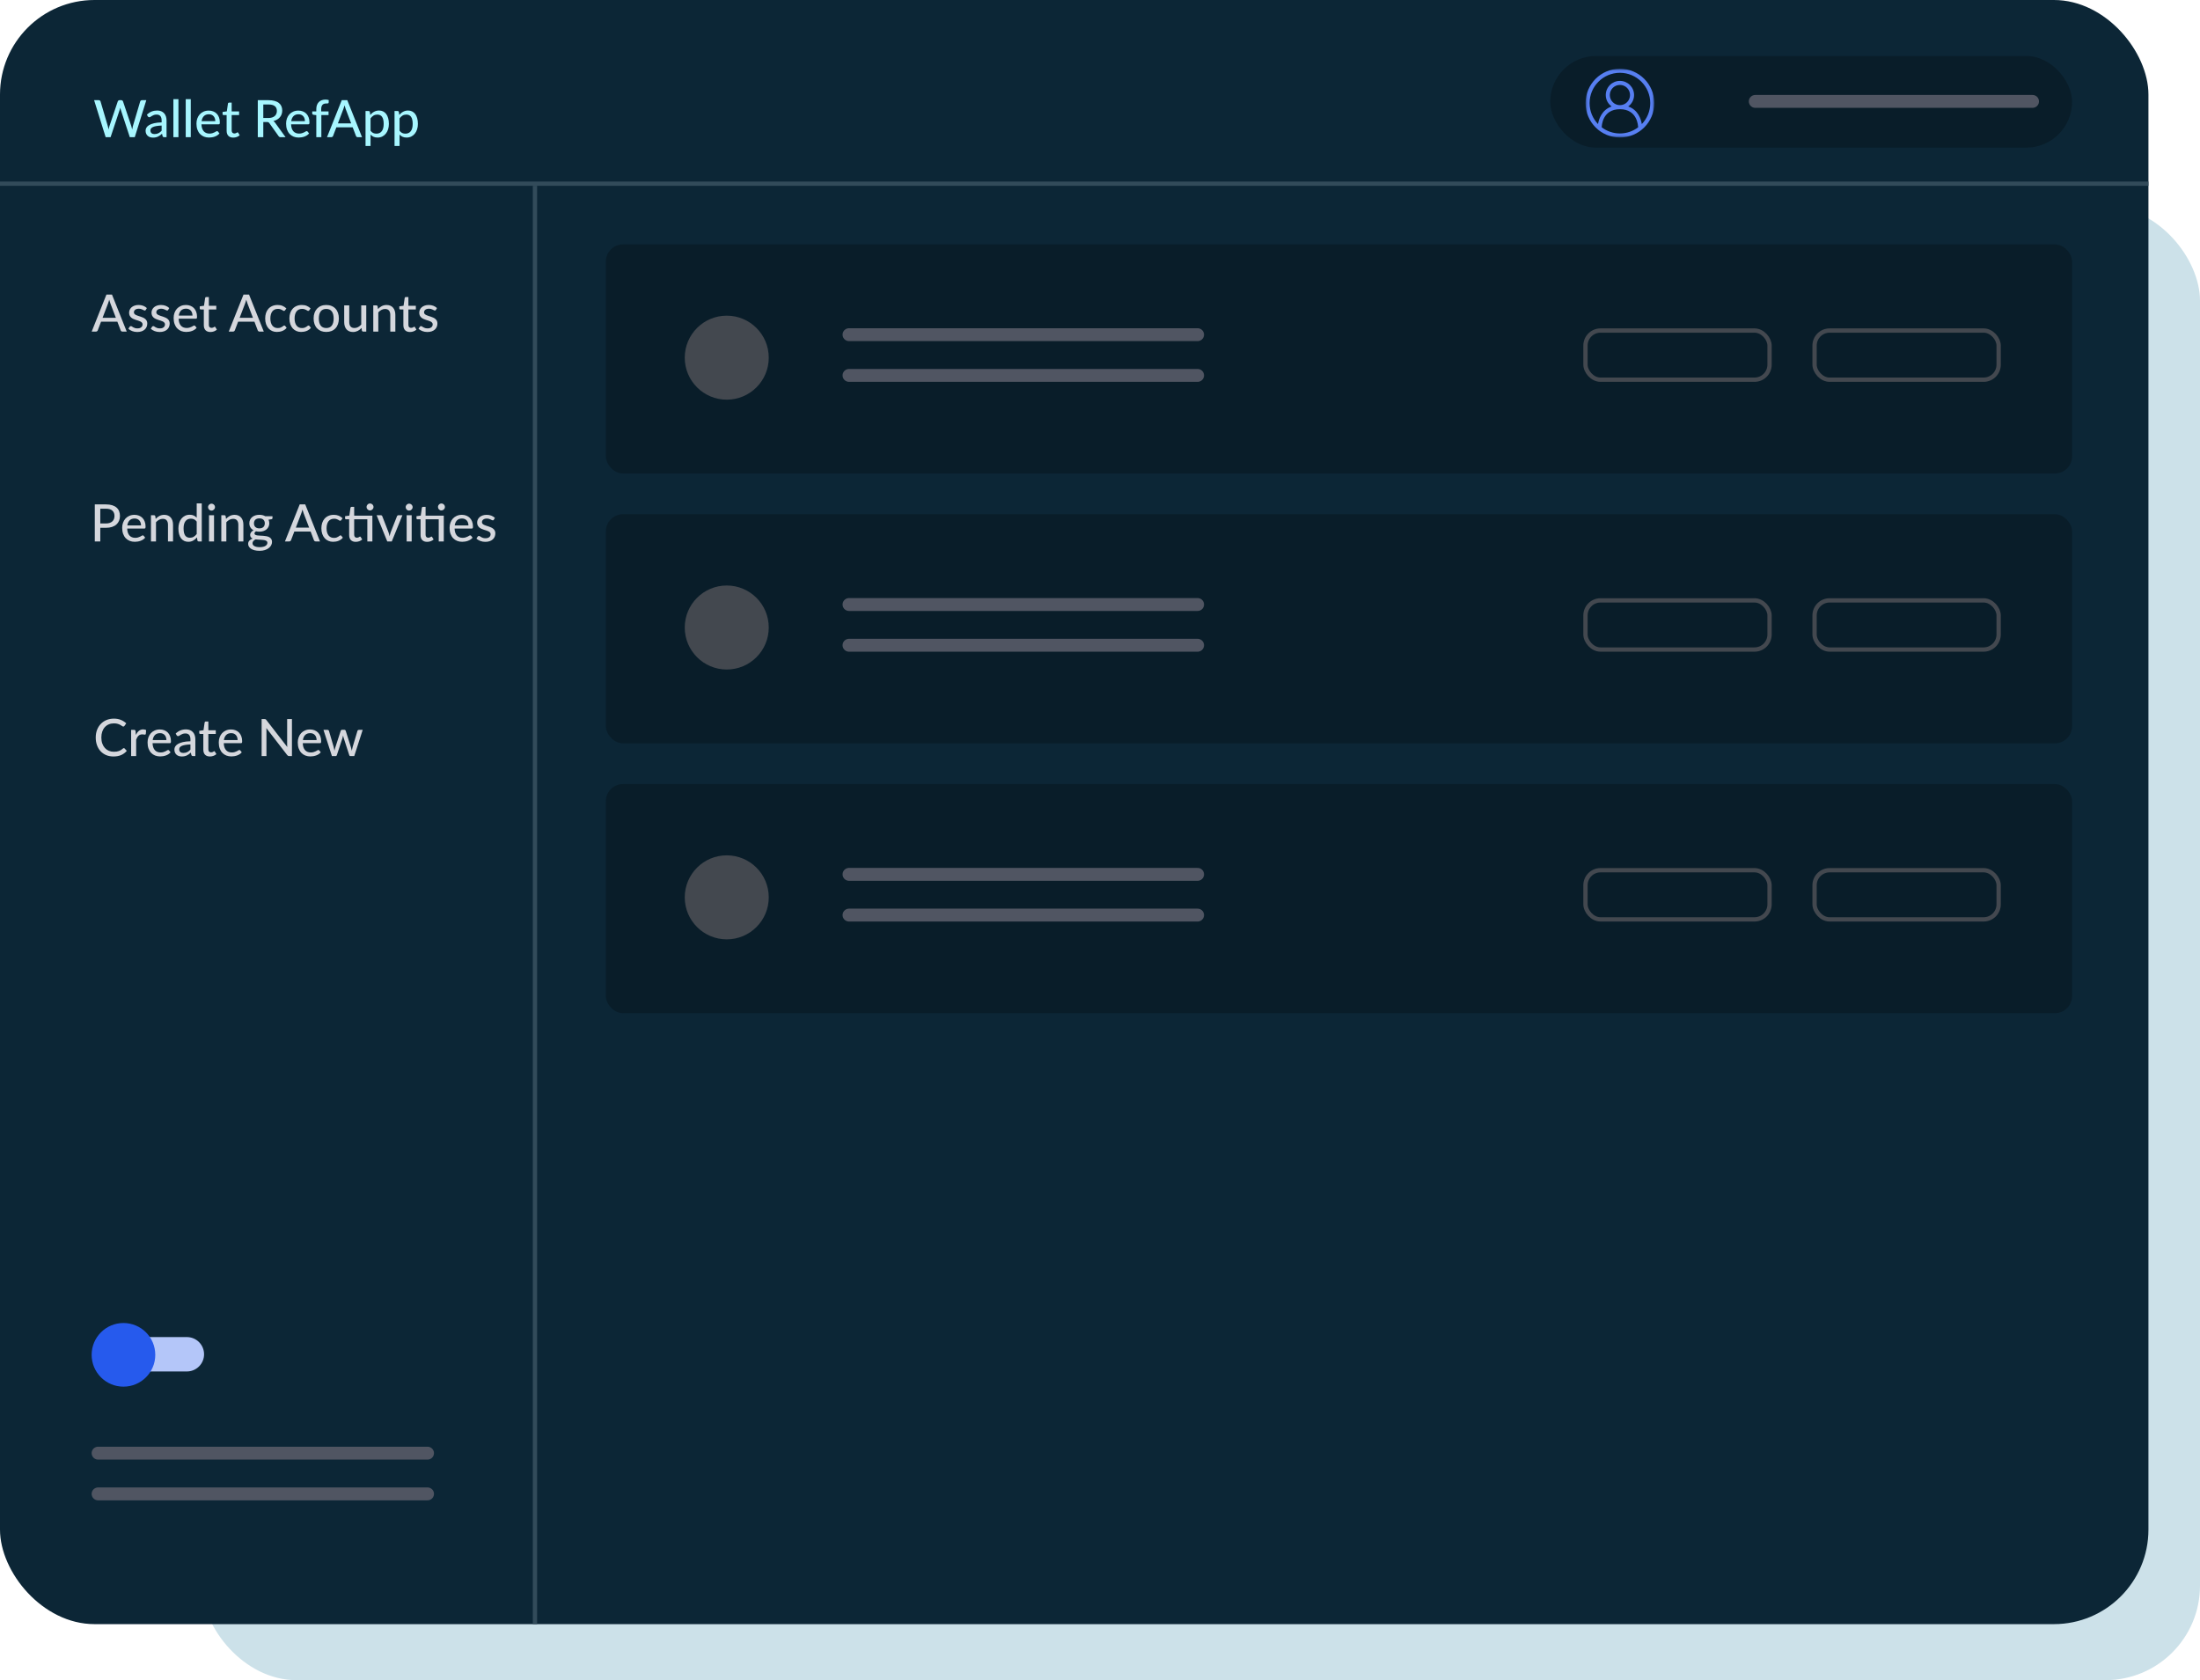 <svg width="512" height="391" viewBox="0 0 512 391" fill="none" xmlns="http://www.w3.org/2000/svg">
<rect x="47" y="48" width="465" height="343" rx="22" fill="#CCE1E9"/>
<rect width="500" height="377.962" rx="22" fill="#0C2636"/>
<path d="M34.051 23.311L31.363 31.927H30.211L28.111 25.538C28.063 25.41 28.021 25.256 27.985 25.076C27.941 25.259 27.899 25.413 27.859 25.538L25.735 31.927H24.589L21.901 23.311H22.969C23.081 23.311 23.175 23.34 23.251 23.395C23.327 23.448 23.377 23.52 23.401 23.611L25.099 29.378C25.131 29.489 25.159 29.611 25.183 29.744C25.211 29.875 25.239 30.014 25.267 30.157C25.295 30.014 25.323 29.875 25.351 29.744C25.383 29.611 25.419 29.489 25.459 29.378L27.403 23.611C27.427 23.532 27.477 23.462 27.553 23.401C27.633 23.341 27.727 23.311 27.835 23.311H28.201C28.313 23.311 28.405 23.34 28.477 23.395C28.549 23.451 28.601 23.523 28.633 23.611L30.571 29.378C30.643 29.598 30.707 29.848 30.763 30.128C30.811 29.852 30.863 29.602 30.919 29.378L32.623 23.611C32.643 23.532 32.693 23.462 32.773 23.401C32.853 23.341 32.947 23.311 33.055 23.311H34.051ZM37.615 29.221C37.139 29.238 36.735 29.276 36.403 29.335C36.071 29.392 35.801 29.468 35.593 29.564C35.385 29.66 35.235 29.773 35.143 29.905C35.051 30.034 35.005 30.177 35.005 30.337C35.005 30.489 35.029 30.622 35.077 30.733C35.129 30.841 35.197 30.931 35.281 31.003C35.369 31.072 35.471 31.122 35.587 31.154C35.703 31.186 35.829 31.201 35.965 31.201C36.145 31.201 36.309 31.183 36.457 31.148C36.609 31.111 36.751 31.061 36.883 30.997C37.015 30.93 37.141 30.848 37.261 30.752C37.381 30.655 37.499 30.546 37.615 30.422V29.221ZM34.183 26.683C34.523 26.36 34.891 26.117 35.287 25.957C35.687 25.797 36.125 25.718 36.601 25.718C36.949 25.718 37.257 25.776 37.525 25.892C37.793 26.003 38.019 26.162 38.203 26.366C38.387 26.57 38.525 26.814 38.617 27.098C38.713 27.381 38.761 27.695 38.761 28.04V31.927H38.239C38.123 31.927 38.035 31.91 37.975 31.873C37.915 31.834 37.867 31.762 37.831 31.657L37.705 31.123C37.549 31.267 37.395 31.395 37.243 31.508C37.091 31.616 36.931 31.709 36.763 31.79C36.599 31.866 36.423 31.924 36.235 31.963C36.047 32.004 35.839 32.023 35.611 32.023C35.371 32.023 35.145 31.991 34.933 31.927C34.725 31.86 34.543 31.758 34.387 31.622C34.231 31.485 34.107 31.316 34.015 31.111C33.927 30.907 33.883 30.669 33.883 30.398C33.883 30.157 33.947 29.927 34.075 29.707C34.207 29.483 34.419 29.284 34.711 29.108C35.007 28.931 35.391 28.788 35.863 28.675C36.339 28.564 36.923 28.5 37.615 28.483V28.04C37.615 27.579 37.517 27.235 37.321 27.008C37.125 26.779 36.837 26.666 36.457 26.666C36.201 26.666 35.985 26.698 35.809 26.762C35.637 26.826 35.487 26.898 35.359 26.977C35.235 27.053 35.125 27.123 35.029 27.188C34.937 27.252 34.841 27.284 34.741 27.284C34.661 27.284 34.591 27.262 34.531 27.218C34.475 27.174 34.429 27.122 34.393 27.061L34.183 26.683ZM41.527 23.072V31.927H40.351V23.072H41.527ZM44.398 23.072V31.927H43.222V23.072H44.398ZM50.107 28.201C50.107 27.97 50.073 27.756 50.005 27.559C49.941 27.363 49.845 27.194 49.717 27.049C49.589 26.905 49.433 26.794 49.249 26.713C49.065 26.634 48.853 26.593 48.613 26.593C48.121 26.593 47.733 26.735 47.449 27.02C47.169 27.303 46.991 27.698 46.915 28.201H50.107ZM51.073 31.058C50.929 31.226 50.763 31.372 50.575 31.495C50.387 31.616 50.187 31.713 49.975 31.79C49.763 31.866 49.543 31.922 49.315 31.957C49.091 31.994 48.869 32.011 48.649 32.011C48.229 32.011 47.839 31.942 47.479 31.802C47.123 31.657 46.813 31.45 46.549 31.177C46.289 30.901 46.085 30.561 45.937 30.157C45.793 29.75 45.721 29.282 45.721 28.753C45.721 28.329 45.787 27.936 45.919 27.572C46.051 27.203 46.239 26.884 46.483 26.611C46.731 26.34 47.033 26.125 47.389 25.97C47.745 25.814 48.145 25.735 48.589 25.735C48.961 25.735 49.303 25.797 49.615 25.922C49.931 26.041 50.203 26.218 50.431 26.45C50.659 26.681 50.837 26.968 50.965 27.308C51.097 27.648 51.163 28.035 51.163 28.471C51.163 28.651 51.143 28.773 51.103 28.837C51.063 28.898 50.989 28.927 50.881 28.927H46.885C46.897 29.291 46.949 29.61 47.041 29.881C47.133 30.149 47.259 30.373 47.419 30.553C47.583 30.733 47.777 30.867 48.001 30.956C48.225 31.044 48.475 31.087 48.751 31.087C49.011 31.087 49.235 31.058 49.423 30.997C49.615 30.938 49.779 30.873 49.915 30.805C50.055 30.733 50.171 30.668 50.263 30.608C50.359 30.547 50.443 30.517 50.515 30.517C50.611 30.517 50.685 30.553 50.737 30.625L51.073 31.058ZM54.282 32.023C53.79 32.023 53.41 31.886 53.142 31.61C52.878 31.334 52.746 30.939 52.746 30.427V26.779H52.038C51.97 26.779 51.912 26.759 51.864 26.72C51.82 26.675 51.798 26.611 51.798 26.527V26.053L52.788 25.916L53.052 24.098C53.068 24.029 53.098 23.977 53.142 23.942C53.19 23.901 53.25 23.881 53.322 23.881H53.916V25.927H55.644V26.779H53.916V30.349C53.916 30.59 53.974 30.77 54.09 30.89C54.21 31.006 54.362 31.064 54.546 31.064C54.654 31.064 54.746 31.049 54.822 31.021C54.902 30.994 54.97 30.963 55.026 30.931C55.082 30.895 55.13 30.863 55.17 30.835C55.21 30.808 55.246 30.794 55.278 30.794C55.318 30.794 55.348 30.803 55.368 30.823C55.392 30.84 55.416 30.867 55.44 30.907L55.788 31.471C55.596 31.648 55.368 31.784 55.104 31.88C54.84 31.976 54.566 32.023 54.282 32.023ZM62.439 27.463C62.767 27.463 63.055 27.424 63.303 27.343C63.555 27.264 63.765 27.151 63.933 27.008C64.101 26.86 64.227 26.686 64.311 26.485C64.395 26.282 64.437 26.058 64.437 25.814C64.437 25.317 64.273 24.944 63.945 24.692C63.621 24.439 63.133 24.314 62.481 24.314H61.275V27.463H62.439ZM66.459 31.927H65.319C65.091 31.927 64.925 31.837 64.821 31.657L62.691 28.669C62.623 28.57 62.549 28.5 62.469 28.459C62.389 28.416 62.269 28.393 62.109 28.393H61.275V31.927H59.997V23.311H62.481C63.037 23.311 63.515 23.369 63.915 23.485C64.319 23.598 64.651 23.759 64.911 23.971C65.175 24.18 65.369 24.431 65.493 24.727C65.621 25.023 65.685 25.355 65.685 25.724C65.685 26.023 65.639 26.305 65.547 26.57C65.455 26.834 65.319 27.072 65.139 27.284C64.963 27.491 64.747 27.672 64.491 27.823C64.235 27.976 63.945 28.091 63.621 28.172C63.781 28.267 63.919 28.401 64.035 28.573L66.459 31.927ZM70.966 28.201C70.966 27.97 70.932 27.756 70.864 27.559C70.8 27.363 70.704 27.194 70.576 27.049C70.448 26.905 70.292 26.794 70.108 26.713C69.924 26.634 69.712 26.593 69.472 26.593C68.98 26.593 68.592 26.735 68.308 27.02C68.028 27.303 67.85 27.698 67.774 28.201H70.966ZM71.932 31.058C71.788 31.226 71.622 31.372 71.434 31.495C71.246 31.616 71.046 31.713 70.834 31.79C70.622 31.866 70.402 31.922 70.174 31.957C69.95 31.994 69.728 32.011 69.508 32.011C69.088 32.011 68.698 31.942 68.338 31.802C67.982 31.657 67.672 31.45 67.408 31.177C67.148 30.901 66.944 30.561 66.796 30.157C66.652 29.75 66.58 29.282 66.58 28.753C66.58 28.329 66.646 27.936 66.778 27.572C66.91 27.203 67.098 26.884 67.342 26.611C67.59 26.34 67.892 26.125 68.248 25.97C68.604 25.814 69.004 25.735 69.448 25.735C69.82 25.735 70.162 25.797 70.474 25.922C70.79 26.041 71.062 26.218 71.29 26.45C71.518 26.681 71.696 26.968 71.824 27.308C71.956 27.648 72.022 28.035 72.022 28.471C72.022 28.651 72.002 28.773 71.962 28.837C71.922 28.898 71.848 28.927 71.74 28.927H67.744C67.756 29.291 67.808 29.61 67.9 29.881C67.992 30.149 68.118 30.373 68.278 30.553C68.442 30.733 68.636 30.867 68.86 30.956C69.084 31.044 69.334 31.087 69.61 31.087C69.87 31.087 70.094 31.058 70.282 30.997C70.474 30.938 70.638 30.873 70.774 30.805C70.914 30.733 71.03 30.668 71.122 30.608C71.218 30.547 71.302 30.517 71.374 30.517C71.47 30.517 71.544 30.553 71.596 30.625L71.932 31.058ZM73.612 31.927V26.791L72.976 26.713C72.884 26.694 72.808 26.662 72.748 26.617C72.692 26.57 72.664 26.502 72.664 26.413V25.927H73.612V25.375C73.612 25.027 73.662 24.718 73.762 24.445C73.862 24.174 74.004 23.944 74.188 23.756C74.376 23.564 74.6 23.419 74.86 23.323C75.124 23.224 75.42 23.174 75.748 23.174C76.024 23.174 76.278 23.213 76.51 23.294L76.486 23.881C76.482 23.933 76.466 23.974 76.438 24.002C76.41 24.026 76.372 24.044 76.324 24.055C76.28 24.067 76.224 24.076 76.156 24.079C76.092 24.079 76.022 24.079 75.946 24.079C75.766 24.079 75.602 24.102 75.454 24.145C75.306 24.189 75.18 24.264 75.076 24.367C74.972 24.471 74.892 24.61 74.836 24.782C74.78 24.95 74.752 25.16 74.752 25.412V25.927H76.462V26.779H74.788V31.927H73.612ZM81.731 28.718L80.453 25.375C80.361 25.148 80.269 24.86 80.177 24.512C80.133 24.683 80.087 24.843 80.039 24.991C79.995 25.14 79.951 25.271 79.907 25.387L78.635 28.718H81.731ZM84.257 31.927H83.273C83.161 31.927 83.069 31.899 82.997 31.843C82.925 31.788 82.873 31.715 82.841 31.628L82.079 29.63H78.281L77.519 31.628C77.491 31.703 77.439 31.773 77.363 31.837C77.287 31.898 77.195 31.927 77.087 31.927H76.103L79.535 23.311H80.825L84.257 31.927ZM86.239 30.427C86.431 30.68 86.637 30.855 86.857 30.956C87.081 31.055 87.331 31.105 87.607 31.105C88.143 31.105 88.557 30.913 88.849 30.529C89.145 30.142 89.293 29.578 89.293 28.837C89.293 28.45 89.259 28.119 89.191 27.848C89.127 27.572 89.031 27.348 88.903 27.175C88.779 27 88.625 26.872 88.441 26.791C88.257 26.707 88.049 26.666 87.817 26.666C87.477 26.666 87.181 26.741 86.929 26.893C86.681 27.046 86.451 27.262 86.239 27.541V30.427ZM86.179 26.744C86.307 26.591 86.443 26.453 86.587 26.329C86.735 26.201 86.893 26.093 87.061 26.006C87.229 25.913 87.407 25.843 87.595 25.796C87.787 25.744 87.991 25.718 88.207 25.718C88.555 25.718 88.869 25.785 89.149 25.922C89.433 26.058 89.675 26.258 89.875 26.521C90.075 26.785 90.229 27.111 90.337 27.5C90.449 27.887 90.505 28.334 90.505 28.837C90.505 29.29 90.443 29.709 90.319 30.098C90.199 30.482 90.025 30.816 89.797 31.099C89.573 31.384 89.297 31.608 88.969 31.771C88.645 31.931 88.279 32.011 87.871 32.011C87.507 32.011 87.195 31.951 86.935 31.831C86.675 31.712 86.443 31.544 86.239 31.328V33.974H85.069V25.831H85.771C85.935 25.831 86.037 25.91 86.077 26.066L86.179 26.744ZM92.989 30.427C93.181 30.68 93.387 30.855 93.607 30.956C93.831 31.055 94.081 31.105 94.357 31.105C94.893 31.105 95.307 30.913 95.599 30.529C95.895 30.142 96.043 29.578 96.043 28.837C96.043 28.45 96.009 28.119 95.941 27.848C95.877 27.572 95.781 27.348 95.653 27.175C95.529 27 95.375 26.872 95.191 26.791C95.007 26.707 94.799 26.666 94.567 26.666C94.227 26.666 93.931 26.741 93.679 26.893C93.431 27.046 93.201 27.262 92.989 27.541V30.427ZM92.929 26.744C93.057 26.591 93.193 26.453 93.337 26.329C93.485 26.201 93.643 26.093 93.811 26.006C93.979 25.913 94.157 25.843 94.345 25.796C94.537 25.744 94.741 25.718 94.957 25.718C95.305 25.718 95.619 25.785 95.899 25.922C96.183 26.058 96.425 26.258 96.625 26.521C96.825 26.785 96.979 27.111 97.087 27.5C97.199 27.887 97.255 28.334 97.255 28.837C97.255 29.29 97.193 29.709 97.069 30.098C96.949 30.482 96.775 30.816 96.547 31.099C96.323 31.384 96.047 31.608 95.719 31.771C95.395 31.931 95.029 32.011 94.621 32.011C94.257 32.011 93.945 31.951 93.685 31.831C93.425 31.712 93.193 31.544 92.989 31.328V33.974H91.819V25.831H92.521C92.685 25.831 92.787 25.91 92.827 26.066L92.929 26.744Z" fill="#A7F6FF"/>
<path d="M26.967 73.956L25.689 70.614C25.597 70.386 25.505 70.098 25.413 69.75C25.369 69.922 25.323 70.082 25.275 70.23C25.231 70.378 25.187 70.51 25.143 70.626L23.871 73.956H26.967ZM29.493 77.166H28.509C28.397 77.166 28.305 77.138 28.233 77.082C28.161 77.026 28.109 76.954 28.077 76.866L27.315 74.868H23.517L22.755 76.866C22.727 76.942 22.675 77.012 22.599 77.076C22.523 77.136 22.431 77.166 22.323 77.166H21.339L24.771 68.55H26.061L29.493 77.166ZM33.923 72.12C33.891 72.172 33.857 72.21 33.821 72.234C33.785 72.254 33.739 72.264 33.683 72.264C33.619 72.264 33.547 72.242 33.467 72.198C33.391 72.154 33.297 72.106 33.185 72.054C33.077 72.002 32.949 71.954 32.801 71.91C32.653 71.866 32.477 71.844 32.273 71.844C32.105 71.844 31.951 71.866 31.811 71.91C31.675 71.95 31.559 72.008 31.463 72.084C31.367 72.156 31.293 72.244 31.241 72.348C31.189 72.448 31.163 72.556 31.163 72.672C31.163 72.824 31.207 72.95 31.295 73.05C31.387 73.15 31.505 73.236 31.649 73.308C31.797 73.38 31.963 73.446 32.147 73.506C32.335 73.562 32.525 73.622 32.717 73.686C32.913 73.75 33.103 73.824 33.287 73.908C33.475 73.988 33.641 74.09 33.785 74.214C33.933 74.334 34.051 74.48 34.139 74.652C34.231 74.824 34.277 75.034 34.277 75.282C34.277 75.566 34.225 75.83 34.121 76.074C34.021 76.314 33.871 76.522 33.671 76.698C33.475 76.874 33.231 77.012 32.939 77.112C32.647 77.212 32.313 77.262 31.937 77.262C31.517 77.262 31.129 77.192 30.773 77.052C30.417 76.912 30.119 76.734 29.879 76.518L30.155 76.068C30.187 76.012 30.227 75.97 30.275 75.942C30.323 75.91 30.387 75.894 30.467 75.894C30.543 75.894 30.621 75.922 30.701 75.978C30.781 76.034 30.877 76.096 30.989 76.164C31.101 76.228 31.237 76.288 31.397 76.344C31.557 76.396 31.757 76.422 31.997 76.422C32.197 76.422 32.371 76.398 32.519 76.35C32.667 76.298 32.789 76.23 32.885 76.146C32.985 76.058 33.059 75.958 33.107 75.846C33.155 75.734 33.179 75.616 33.179 75.492C33.179 75.332 33.133 75.2 33.041 75.096C32.953 74.988 32.835 74.896 32.687 74.82C32.543 74.744 32.377 74.678 32.189 74.622C32.001 74.566 31.809 74.506 31.613 74.442C31.417 74.378 31.225 74.304 31.037 74.22C30.849 74.136 30.681 74.03 30.533 73.902C30.389 73.774 30.271 73.618 30.179 73.434C30.091 73.25 30.047 73.026 30.047 72.762C30.047 72.526 30.095 72.3 30.191 72.084C30.291 71.868 30.433 71.678 30.617 71.514C30.805 71.35 31.035 71.22 31.307 71.124C31.583 71.024 31.897 70.974 32.249 70.974C32.653 70.974 33.017 71.038 33.341 71.166C33.669 71.294 33.949 71.47 34.181 71.694L33.923 72.12ZM39.138 72.12C39.106 72.172 39.072 72.21 39.036 72.234C39 72.254 38.954 72.264 38.898 72.264C38.834 72.264 38.762 72.242 38.682 72.198C38.606 72.154 38.512 72.106 38.4 72.054C38.292 72.002 38.164 71.954 38.016 71.91C37.868 71.866 37.692 71.844 37.488 71.844C37.32 71.844 37.166 71.866 37.026 71.91C36.89 71.95 36.774 72.008 36.678 72.084C36.582 72.156 36.508 72.244 36.456 72.348C36.404 72.448 36.378 72.556 36.378 72.672C36.378 72.824 36.422 72.95 36.51 73.05C36.602 73.15 36.72 73.236 36.864 73.308C37.012 73.38 37.178 73.446 37.362 73.506C37.55 73.562 37.74 73.622 37.932 73.686C38.128 73.75 38.318 73.824 38.502 73.908C38.69 73.988 38.856 74.09 39 74.214C39.148 74.334 39.266 74.48 39.354 74.652C39.446 74.824 39.492 75.034 39.492 75.282C39.492 75.566 39.44 75.83 39.336 76.074C39.236 76.314 39.086 76.522 38.886 76.698C38.69 76.874 38.446 77.012 38.154 77.112C37.862 77.212 37.528 77.262 37.152 77.262C36.732 77.262 36.344 77.192 35.988 77.052C35.632 76.912 35.334 76.734 35.094 76.518L35.37 76.068C35.402 76.012 35.442 75.97 35.49 75.942C35.538 75.91 35.602 75.894 35.682 75.894C35.758 75.894 35.836 75.922 35.916 75.978C35.996 76.034 36.092 76.096 36.204 76.164C36.316 76.228 36.452 76.288 36.612 76.344C36.772 76.396 36.972 76.422 37.212 76.422C37.412 76.422 37.586 76.398 37.734 76.35C37.882 76.298 38.004 76.23 38.1 76.146C38.2 76.058 38.274 75.958 38.322 75.846C38.37 75.734 38.394 75.616 38.394 75.492C38.394 75.332 38.348 75.2 38.256 75.096C38.168 74.988 38.05 74.896 37.902 74.82C37.758 74.744 37.592 74.678 37.404 74.622C37.216 74.566 37.024 74.506 36.828 74.442C36.632 74.378 36.44 74.304 36.252 74.22C36.064 74.136 35.896 74.03 35.748 73.902C35.604 73.774 35.486 73.618 35.394 73.434C35.306 73.25 35.262 73.026 35.262 72.762C35.262 72.526 35.31 72.3 35.406 72.084C35.506 71.868 35.648 71.678 35.832 71.514C36.02 71.35 36.25 71.22 36.522 71.124C36.798 71.024 37.112 70.974 37.464 70.974C37.868 70.974 38.232 71.038 38.556 71.166C38.884 71.294 39.164 71.47 39.396 71.694L39.138 72.12ZM44.797 73.44C44.797 73.208 44.763 72.994 44.694 72.798C44.63 72.602 44.535 72.432 44.407 72.288C44.279 72.144 44.123 72.032 43.938 71.952C43.755 71.872 43.542 71.832 43.303 71.832C42.81 71.832 42.422 71.974 42.139 72.258C41.858 72.542 41.681 72.936 41.605 73.44H44.797ZM45.763 76.296C45.618 76.464 45.453 76.61 45.264 76.734C45.077 76.854 44.877 76.952 44.664 77.028C44.453 77.104 44.233 77.16 44.005 77.196C43.781 77.232 43.559 77.25 43.339 77.25C42.919 77.25 42.529 77.18 42.169 77.04C41.812 76.896 41.502 76.688 41.239 76.416C40.978 76.14 40.775 75.8 40.627 75.396C40.483 74.988 40.41 74.52 40.41 73.992C40.41 73.568 40.477 73.174 40.608 72.81C40.74 72.442 40.928 72.122 41.172 71.85C41.42 71.578 41.722 71.364 42.078 71.208C42.434 71.052 42.834 70.974 43.279 70.974C43.651 70.974 43.992 71.036 44.304 71.16C44.62 71.28 44.892 71.456 45.12 71.688C45.349 71.92 45.526 72.206 45.654 72.546C45.786 72.886 45.852 73.274 45.852 73.71C45.852 73.89 45.833 74.012 45.792 74.076C45.752 74.136 45.678 74.166 45.571 74.166H41.575C41.587 74.53 41.639 74.848 41.73 75.12C41.822 75.388 41.949 75.612 42.108 75.792C42.273 75.972 42.467 76.106 42.691 76.194C42.914 76.282 43.164 76.326 43.441 76.326C43.7 76.326 43.925 76.296 44.112 76.236C44.304 76.176 44.468 76.112 44.605 76.044C44.745 75.972 44.861 75.906 44.953 75.846C45.048 75.786 45.133 75.756 45.205 75.756C45.3 75.756 45.374 75.792 45.426 75.864L45.763 76.296ZM48.971 77.262C48.479 77.262 48.099 77.124 47.831 76.848C47.567 76.572 47.435 76.178 47.435 75.666V72.018H46.727C46.659 72.018 46.601 71.998 46.553 71.958C46.509 71.914 46.487 71.85 46.487 71.766V71.292L47.477 71.154L47.741 69.336C47.757 69.268 47.787 69.216 47.831 69.18C47.879 69.14 47.939 69.12 48.011 69.12H48.605V71.166H50.333V72.018H48.605V75.588C48.605 75.828 48.663 76.008 48.779 76.128C48.899 76.244 49.051 76.302 49.235 76.302C49.343 76.302 49.435 76.288 49.511 76.26C49.591 76.232 49.659 76.202 49.715 76.17C49.771 76.134 49.819 76.102 49.859 76.074C49.899 76.046 49.935 76.032 49.967 76.032C50.007 76.032 50.037 76.042 50.057 76.062C50.081 76.078 50.105 76.106 50.129 76.146L50.477 76.71C50.285 76.886 50.057 77.022 49.793 77.118C49.529 77.214 49.255 77.262 48.971 77.262ZM58.866 73.956L57.588 70.614C57.496 70.386 57.404 70.098 57.312 69.75C57.268 69.922 57.222 70.082 57.174 70.23C57.13 70.378 57.086 70.51 57.042 70.626L55.77 73.956H58.866ZM61.392 77.166H60.408C60.296 77.166 60.204 77.138 60.132 77.082C60.06 77.026 60.008 76.954 59.976 76.866L59.214 74.868H55.416L54.654 76.866C54.626 76.942 54.574 77.012 54.498 77.076C54.422 77.136 54.33 77.166 54.222 77.166H53.238L56.67 68.55H57.96L61.392 77.166ZM66.335 72.21C66.299 72.254 66.263 72.29 66.227 72.318C66.195 72.342 66.147 72.354 66.083 72.354C66.019 72.354 65.951 72.33 65.879 72.282C65.811 72.23 65.723 72.176 65.615 72.12C65.511 72.06 65.383 72.006 65.231 71.958C65.083 71.906 64.899 71.88 64.679 71.88C64.391 71.88 64.137 71.932 63.917 72.036C63.697 72.14 63.513 72.288 63.365 72.48C63.221 72.672 63.111 72.906 63.035 73.182C62.959 73.458 62.921 73.768 62.921 74.112C62.921 74.468 62.961 74.786 63.041 75.066C63.121 75.342 63.235 75.576 63.383 75.768C63.531 75.956 63.711 76.1 63.923 76.2C64.135 76.296 64.371 76.344 64.631 76.344C64.883 76.344 65.091 76.314 65.255 76.254C65.419 76.19 65.555 76.122 65.663 76.05C65.771 75.978 65.861 75.912 65.933 75.852C66.005 75.788 66.079 75.756 66.155 75.756C66.251 75.756 66.325 75.792 66.377 75.864L66.713 76.296C66.573 76.468 66.415 76.614 66.239 76.734C66.067 76.854 65.883 76.952 65.687 77.028C65.491 77.104 65.285 77.16 65.069 77.196C64.857 77.232 64.641 77.25 64.421 77.25C64.041 77.25 63.685 77.18 63.353 77.04C63.025 76.9 62.739 76.696 62.495 76.428C62.255 76.16 62.065 75.832 61.925 75.444C61.785 75.052 61.715 74.608 61.715 74.112C61.715 73.66 61.777 73.242 61.901 72.858C62.029 72.474 62.215 72.144 62.459 71.868C62.707 71.588 63.011 71.37 63.371 71.214C63.731 71.054 64.143 70.974 64.607 70.974C65.043 70.974 65.427 71.044 65.759 71.184C66.091 71.324 66.387 71.522 66.647 71.778L66.335 72.21ZM71.972 72.21C71.936 72.254 71.9 72.29 71.864 72.318C71.832 72.342 71.784 72.354 71.72 72.354C71.656 72.354 71.588 72.33 71.516 72.282C71.448 72.23 71.36 72.176 71.252 72.12C71.148 72.06 71.02 72.006 70.868 71.958C70.72 71.906 70.536 71.88 70.316 71.88C70.028 71.88 69.774 71.932 69.554 72.036C69.334 72.14 69.15 72.288 69.002 72.48C68.858 72.672 68.748 72.906 68.672 73.182C68.596 73.458 68.558 73.768 68.558 74.112C68.558 74.468 68.598 74.786 68.678 75.066C68.758 75.342 68.872 75.576 69.02 75.768C69.168 75.956 69.348 76.1 69.56 76.2C69.772 76.296 70.008 76.344 70.268 76.344C70.52 76.344 70.728 76.314 70.892 76.254C71.056 76.19 71.192 76.122 71.3 76.05C71.408 75.978 71.498 75.912 71.57 75.852C71.642 75.788 71.716 75.756 71.792 75.756C71.888 75.756 71.962 75.792 72.014 75.864L72.35 76.296C72.21 76.468 72.052 76.614 71.876 76.734C71.704 76.854 71.52 76.952 71.324 77.028C71.128 77.104 70.922 77.16 70.706 77.196C70.494 77.232 70.278 77.25 70.058 77.25C69.678 77.25 69.322 77.18 68.99 77.04C68.662 76.9 68.376 76.696 68.132 76.428C67.892 76.16 67.702 75.832 67.562 75.444C67.422 75.052 67.352 74.608 67.352 74.112C67.352 73.66 67.414 73.242 67.538 72.858C67.666 72.474 67.852 72.144 68.096 71.868C68.344 71.588 68.648 71.37 69.008 71.214C69.368 71.054 69.78 70.974 70.244 70.974C70.68 70.974 71.064 71.044 71.396 71.184C71.728 71.324 72.024 71.522 72.284 71.778L71.972 72.21ZM75.935 70.974C76.383 70.974 76.787 71.048 77.147 71.196C77.511 71.34 77.819 71.55 78.071 71.826C78.327 72.098 78.523 72.428 78.659 72.816C78.795 73.2 78.863 73.632 78.863 74.112C78.863 74.592 78.795 75.026 78.659 75.414C78.523 75.802 78.327 76.132 78.071 76.404C77.819 76.676 77.511 76.886 77.147 77.034C76.787 77.178 76.383 77.25 75.935 77.25C75.483 77.25 75.075 77.178 74.711 77.034C74.351 76.886 74.043 76.676 73.787 76.404C73.531 76.132 73.333 75.802 73.193 75.414C73.057 75.026 72.989 74.592 72.989 74.112C72.989 73.632 73.057 73.2 73.193 72.816C73.333 72.428 73.531 72.098 73.787 71.826C74.043 71.55 74.351 71.34 74.711 71.196C75.075 71.048 75.483 70.974 75.935 70.974ZM75.935 76.338C76.511 76.338 76.941 76.144 77.225 75.756C77.509 75.368 77.651 74.822 77.651 74.118C77.651 73.414 77.509 72.868 77.225 72.48C76.941 72.088 76.511 71.892 75.935 71.892C75.351 71.892 74.915 72.088 74.627 72.48C74.343 72.868 74.201 73.414 74.201 74.118C74.201 74.822 74.343 75.368 74.627 75.756C74.915 76.144 75.351 76.338 75.935 76.338ZM85.239 71.07V77.166H84.537C84.377 77.166 84.273 77.088 84.225 76.932L84.141 76.32C84.009 76.46 83.871 76.588 83.727 76.704C83.583 76.82 83.429 76.92 83.265 77.004C83.101 77.084 82.927 77.146 82.743 77.19C82.559 77.238 82.361 77.262 82.149 77.262C81.813 77.262 81.517 77.206 81.261 77.094C81.009 76.982 80.797 76.826 80.625 76.626C80.453 76.422 80.323 76.178 80.235 75.894C80.147 75.61 80.103 75.296 80.103 74.952V71.07H81.279V74.952C81.279 75.388 81.379 75.728 81.579 75.972C81.779 76.212 82.085 76.332 82.497 76.332C82.797 76.332 83.077 76.262 83.337 76.122C83.597 75.978 83.841 75.782 84.069 75.534V71.07H85.239ZM87.97 71.916C88.102 71.776 88.24 71.648 88.384 71.532C88.528 71.416 88.68 71.318 88.84 71.238C89.004 71.154 89.178 71.09 89.362 71.046C89.55 70.998 89.75 70.974 89.962 70.974C90.298 70.974 90.592 71.03 90.844 71.142C91.1 71.254 91.314 71.412 91.486 71.616C91.658 71.816 91.788 72.058 91.876 72.342C91.964 72.626 92.008 72.94 92.008 73.284V77.166H90.832V73.284C90.832 72.848 90.732 72.51 90.532 72.27C90.332 72.026 90.026 71.904 89.614 71.904C89.314 71.904 89.032 71.976 88.768 72.12C88.508 72.26 88.266 72.452 88.042 72.696V77.166H86.872V71.07H87.574C87.738 71.07 87.84 71.148 87.88 71.304L87.97 71.916ZM95.413 77.262C94.921 77.262 94.541 77.124 94.273 76.848C94.009 76.572 93.877 76.178 93.877 75.666V72.018H93.169C93.101 72.018 93.043 71.998 92.995 71.958C92.951 71.914 92.929 71.85 92.929 71.766V71.292L93.919 71.154L94.183 69.336C94.199 69.268 94.229 69.216 94.273 69.18C94.321 69.14 94.381 69.12 94.453 69.12H95.047V71.166H96.775V72.018H95.047V75.588C95.047 75.828 95.105 76.008 95.221 76.128C95.341 76.244 95.493 76.302 95.677 76.302C95.785 76.302 95.877 76.288 95.953 76.26C96.033 76.232 96.101 76.202 96.157 76.17C96.213 76.134 96.261 76.102 96.301 76.074C96.341 76.046 96.377 76.032 96.409 76.032C96.449 76.032 96.479 76.042 96.499 76.062C96.523 76.078 96.547 76.106 96.571 76.146L96.919 76.71C96.727 76.886 96.499 77.022 96.235 77.118C95.971 77.214 95.697 77.262 95.413 77.262ZM101.446 72.12C101.414 72.172 101.38 72.21 101.344 72.234C101.308 72.254 101.262 72.264 101.206 72.264C101.142 72.264 101.07 72.242 100.99 72.198C100.914 72.154 100.82 72.106 100.708 72.054C100.6 72.002 100.472 71.954 100.324 71.91C100.176 71.866 100 71.844 99.796 71.844C99.628 71.844 99.474 71.866 99.334 71.91C99.198 71.95 99.082 72.008 98.986 72.084C98.89 72.156 98.816 72.244 98.764 72.348C98.712 72.448 98.686 72.556 98.686 72.672C98.686 72.824 98.73 72.95 98.818 73.05C98.91 73.15 99.028 73.236 99.172 73.308C99.32 73.38 99.486 73.446 99.67 73.506C99.858 73.562 100.048 73.622 100.24 73.686C100.436 73.75 100.626 73.824 100.81 73.908C100.998 73.988 101.164 74.09 101.308 74.214C101.456 74.334 101.574 74.48 101.662 74.652C101.754 74.824 101.8 75.034 101.8 75.282C101.8 75.566 101.748 75.83 101.644 76.074C101.544 76.314 101.394 76.522 101.194 76.698C100.998 76.874 100.754 77.012 100.462 77.112C100.17 77.212 99.836 77.262 99.46 77.262C99.04 77.262 98.652 77.192 98.296 77.052C97.94 76.912 97.642 76.734 97.402 76.518L97.678 76.068C97.71 76.012 97.75 75.97 97.798 75.942C97.846 75.91 97.91 75.894 97.99 75.894C98.066 75.894 98.144 75.922 98.224 75.978C98.304 76.034 98.4 76.096 98.512 76.164C98.624 76.228 98.76 76.288 98.92 76.344C99.08 76.396 99.28 76.422 99.52 76.422C99.72 76.422 99.894 76.398 100.042 76.35C100.19 76.298 100.312 76.23 100.408 76.146C100.508 76.058 100.582 75.958 100.63 75.846C100.678 75.734 100.702 75.616 100.702 75.492C100.702 75.332 100.656 75.2 100.564 75.096C100.476 74.988 100.358 74.896 100.21 74.82C100.066 74.744 99.9 74.678 99.712 74.622C99.524 74.566 99.332 74.506 99.136 74.442C98.94 74.378 98.748 74.304 98.56 74.22C98.372 74.136 98.204 74.03 98.056 73.902C97.912 73.774 97.794 73.618 97.702 73.434C97.614 73.25 97.57 73.026 97.57 72.762C97.57 72.526 97.618 72.3 97.714 72.084C97.814 71.868 97.956 71.678 98.14 71.514C98.328 71.35 98.558 71.22 98.83 71.124C99.106 71.024 99.42 70.974 99.772 70.974C100.176 70.974 100.54 71.038 100.864 71.166C101.192 71.294 101.472 71.47 101.704 71.694L101.446 72.12Z" fill="#D5D7DD"/>
<path d="M24.672 121.818C24.996 121.818 25.28 121.776 25.524 121.692C25.772 121.608 25.978 121.49 26.142 121.338C26.31 121.182 26.436 120.998 26.52 120.786C26.604 120.57 26.646 120.332 26.646 120.072C26.646 119.548 26.482 119.136 26.154 118.836C25.83 118.536 25.336 118.386 24.672 118.386H23.34V121.818H24.672ZM24.672 117.384C25.224 117.384 25.704 117.448 26.112 117.576C26.52 117.704 26.858 117.886 27.126 118.122C27.394 118.354 27.592 118.636 27.72 118.968C27.852 119.3 27.918 119.668 27.918 120.072C27.918 120.476 27.848 120.848 27.708 121.188C27.568 121.524 27.362 121.814 27.09 122.058C26.818 122.302 26.478 122.492 26.07 122.628C25.666 122.76 25.2 122.826 24.672 122.826H23.34V126H22.062V117.384H24.672ZM32.821 122.274C32.821 122.042 32.787 121.828 32.719 121.632C32.655 121.436 32.559 121.266 32.431 121.122C32.303 120.978 32.147 120.866 31.963 120.786C31.779 120.706 31.567 120.666 31.327 120.666C30.835 120.666 30.447 120.808 30.163 121.092C29.883 121.376 29.705 121.77 29.629 122.274H32.821ZM33.787 125.13C33.643 125.298 33.477 125.444 33.289 125.568C33.101 125.688 32.901 125.786 32.689 125.862C32.477 125.938 32.257 125.994 32.029 126.03C31.805 126.066 31.583 126.084 31.363 126.084C30.943 126.084 30.553 126.014 30.193 125.874C29.837 125.73 29.527 125.522 29.263 125.25C29.003 124.974 28.799 124.634 28.651 124.23C28.507 123.822 28.435 123.354 28.435 122.826C28.435 122.402 28.501 122.008 28.633 121.644C28.765 121.276 28.953 120.956 29.197 120.684C29.445 120.412 29.747 120.198 30.103 120.042C30.459 119.886 30.859 119.808 31.303 119.808C31.675 119.808 32.017 119.87 32.329 119.994C32.645 120.114 32.917 120.29 33.145 120.522C33.373 120.754 33.551 121.04 33.679 121.38C33.811 121.72 33.877 122.108 33.877 122.544C33.877 122.724 33.857 122.846 33.817 122.91C33.777 122.97 33.703 123 33.595 123H29.599C29.611 123.364 29.663 123.682 29.755 123.954C29.847 124.222 29.973 124.446 30.133 124.626C30.297 124.806 30.491 124.94 30.715 125.028C30.939 125.116 31.189 125.16 31.465 125.16C31.725 125.16 31.949 125.13 32.137 125.07C32.329 125.01 32.493 124.946 32.629 124.878C32.769 124.806 32.885 124.74 32.977 124.68C33.073 124.62 33.157 124.59 33.229 124.59C33.325 124.59 33.399 124.626 33.451 124.698L33.787 125.13ZM36.233 120.75C36.364 120.61 36.502 120.482 36.647 120.366C36.791 120.25 36.943 120.152 37.102 120.072C37.267 119.988 37.441 119.924 37.624 119.88C37.812 119.832 38.013 119.808 38.224 119.808C38.56 119.808 38.855 119.864 39.106 119.976C39.362 120.088 39.577 120.246 39.748 120.45C39.92 120.65 40.05 120.892 40.139 121.176C40.227 121.46 40.27 121.774 40.27 122.118V126H39.094V122.118C39.094 121.682 38.995 121.344 38.794 121.104C38.594 120.86 38.288 120.738 37.877 120.738C37.577 120.738 37.294 120.81 37.031 120.954C36.77 121.094 36.529 121.286 36.304 121.53V126H35.135V119.904H35.837C36.001 119.904 36.102 119.982 36.142 120.138L36.233 120.75ZM45.779 121.38C45.587 121.128 45.379 120.952 45.155 120.852C44.935 120.752 44.687 120.702 44.411 120.702C43.875 120.702 43.459 120.896 43.163 121.284C42.871 121.668 42.725 122.23 42.725 122.97C42.725 123.358 42.757 123.69 42.821 123.966C42.889 124.238 42.985 124.462 43.109 124.638C43.237 124.81 43.393 124.938 43.577 125.022C43.761 125.102 43.969 125.142 44.201 125.142C44.541 125.142 44.835 125.066 45.083 124.914C45.331 124.762 45.563 124.548 45.779 124.272V121.38ZM46.955 117.144V126H46.247C46.083 126 45.981 125.922 45.941 125.766L45.839 125.064C45.579 125.372 45.283 125.62 44.951 125.808C44.623 125.992 44.243 126.084 43.811 126.084C43.463 126.084 43.147 126.016 42.863 125.88C42.583 125.744 42.343 125.546 42.143 125.286C41.943 125.022 41.789 124.696 41.681 124.308C41.573 123.92 41.519 123.474 41.519 122.97C41.519 122.518 41.579 122.098 41.699 121.71C41.819 121.322 41.993 120.986 42.221 120.702C42.449 120.418 42.725 120.196 43.049 120.036C43.373 119.872 43.739 119.79 44.147 119.79C44.515 119.79 44.827 119.85 45.083 119.97C45.343 120.09 45.575 120.26 45.779 120.48V117.144H46.955ZM49.812 119.904V126H48.642V119.904H49.812ZM50.034 118.02C50.034 118.128 50.012 118.232 49.968 118.332C49.924 118.428 49.864 118.514 49.788 118.59C49.716 118.662 49.63 118.72 49.53 118.764C49.43 118.804 49.326 118.824 49.218 118.824C49.11 118.824 49.008 118.804 48.912 118.764C48.816 118.72 48.73 118.662 48.654 118.59C48.582 118.514 48.524 118.428 48.48 118.332C48.44 118.232 48.42 118.128 48.42 118.02C48.42 117.908 48.44 117.804 48.48 117.708C48.524 117.608 48.582 117.522 48.654 117.45C48.73 117.374 48.816 117.316 48.912 117.276C49.008 117.232 49.11 117.21 49.218 117.21C49.326 117.21 49.43 117.232 49.53 117.276C49.63 117.316 49.716 117.374 49.788 117.45C49.864 117.522 49.924 117.608 49.968 117.708C50.012 117.804 50.034 117.908 50.034 118.02ZM52.604 120.75C52.736 120.61 52.874 120.482 53.018 120.366C53.162 120.25 53.314 120.152 53.474 120.072C53.638 119.988 53.812 119.924 53.996 119.88C54.184 119.832 54.384 119.808 54.596 119.808C54.932 119.808 55.226 119.864 55.478 119.976C55.734 120.088 55.948 120.246 56.12 120.45C56.292 120.65 56.422 120.892 56.51 121.176C56.598 121.46 56.642 121.774 56.642 122.118V126H55.466V122.118C55.466 121.682 55.366 121.344 55.166 121.104C54.966 120.86 54.66 120.738 54.248 120.738C53.948 120.738 53.666 120.81 53.402 120.954C53.142 121.094 52.9 121.286 52.676 121.53V126H51.506V119.904H52.208C52.372 119.904 52.474 119.982 52.514 120.138L52.604 120.75ZM60.362 122.958C60.57 122.958 60.752 122.93 60.908 122.874C61.068 122.818 61.2 122.74 61.304 122.64C61.412 122.536 61.492 122.412 61.544 122.268C61.6 122.124 61.628 121.966 61.628 121.794C61.628 121.442 61.52 121.162 61.304 120.954C61.092 120.742 60.778 120.636 60.362 120.636C59.95 120.636 59.636 120.742 59.42 120.954C59.208 121.162 59.102 121.442 59.102 121.794C59.102 121.966 59.128 122.124 59.18 122.268C59.236 122.408 59.316 122.53 59.42 122.634C59.528 122.734 59.66 122.814 59.816 122.874C59.976 122.93 60.158 122.958 60.362 122.958ZM62.228 126.318C62.228 126.174 62.188 126.06 62.108 125.976C62.028 125.888 61.918 125.82 61.778 125.772C61.642 125.72 61.482 125.684 61.298 125.664C61.114 125.64 60.92 125.622 60.716 125.61C60.516 125.598 60.31 125.588 60.098 125.58C59.886 125.568 59.682 125.548 59.486 125.52C59.278 125.624 59.106 125.75 58.97 125.898C58.838 126.046 58.772 126.22 58.772 126.42C58.772 126.548 58.804 126.668 58.868 126.78C58.936 126.892 59.038 126.988 59.174 127.068C59.314 127.152 59.488 127.216 59.696 127.26C59.908 127.308 60.16 127.332 60.452 127.332C60.74 127.332 60.994 127.306 61.214 127.254C61.434 127.206 61.618 127.136 61.766 127.044C61.918 126.956 62.032 126.85 62.108 126.726C62.188 126.602 62.228 126.466 62.228 126.318ZM63.416 120.132V120.57C63.416 120.714 63.326 120.804 63.146 120.84L62.492 120.936C62.548 121.06 62.592 121.192 62.624 121.332C62.656 121.468 62.672 121.612 62.672 121.764C62.672 122.064 62.614 122.336 62.498 122.58C62.382 122.82 62.222 123.026 62.018 123.198C61.814 123.37 61.57 123.502 61.286 123.594C61.006 123.686 60.698 123.732 60.362 123.732C60.086 123.732 59.828 123.702 59.588 123.642C59.468 123.714 59.376 123.794 59.312 123.882C59.252 123.966 59.222 124.05 59.222 124.134C59.222 124.274 59.28 124.378 59.396 124.446C59.516 124.514 59.67 124.564 59.858 124.596C60.05 124.624 60.268 124.642 60.512 124.65C60.76 124.658 61.01 124.672 61.262 124.692C61.518 124.708 61.768 124.74 62.012 124.788C62.26 124.832 62.478 124.906 62.666 125.01C62.858 125.11 63.012 125.25 63.128 125.43C63.248 125.606 63.308 125.836 63.308 126.12C63.308 126.384 63.242 126.64 63.11 126.888C62.982 127.136 62.794 127.356 62.546 127.548C62.298 127.74 61.996 127.894 61.64 128.01C61.284 128.126 60.88 128.184 60.428 128.184C59.976 128.184 59.582 128.14 59.246 128.052C58.914 127.964 58.636 127.846 58.412 127.698C58.192 127.55 58.026 127.378 57.914 127.182C57.806 126.986 57.752 126.782 57.752 126.57C57.752 126.274 57.844 126.024 58.028 125.82C58.212 125.612 58.466 125.45 58.79 125.334C58.614 125.254 58.474 125.146 58.37 125.01C58.266 124.87 58.214 124.686 58.214 124.458C58.214 124.37 58.23 124.28 58.262 124.188C58.294 124.092 58.342 123.998 58.406 123.906C58.474 123.81 58.556 123.72 58.652 123.636C58.752 123.552 58.866 123.476 58.994 123.408C58.694 123.24 58.458 123.018 58.286 122.742C58.114 122.462 58.028 122.136 58.028 121.764C58.028 121.464 58.086 121.194 58.202 120.954C58.318 120.714 58.478 120.508 58.682 120.336C58.89 120.164 59.136 120.032 59.42 119.94C59.708 119.848 60.022 119.802 60.362 119.802C60.89 119.802 61.344 119.912 61.724 120.132H63.416ZM71.945 122.79L70.667 119.448C70.575 119.22 70.483 118.932 70.391 118.584C70.347 118.756 70.301 118.916 70.253 119.064C70.209 119.212 70.165 119.344 70.121 119.46L68.849 122.79H71.945ZM74.471 126H73.487C73.375 126 73.283 125.972 73.211 125.916C73.139 125.86 73.087 125.788 73.055 125.7L72.293 123.702H68.495L67.733 125.7C67.705 125.776 67.653 125.846 67.577 125.91C67.501 125.97 67.409 126 67.301 126H66.317L69.749 117.384H71.039L74.471 126ZM79.414 121.044C79.378 121.088 79.342 121.124 79.306 121.152C79.274 121.176 79.226 121.188 79.162 121.188C79.098 121.188 79.03 121.164 78.958 121.116C78.89 121.064 78.802 121.01 78.694 120.954C78.59 120.894 78.462 120.84 78.31 120.792C78.162 120.74 77.978 120.714 77.758 120.714C77.47 120.714 77.216 120.766 76.996 120.87C76.776 120.974 76.592 121.122 76.444 121.314C76.3 121.506 76.19 121.74 76.114 122.016C76.038 122.292 76 122.602 76 122.946C76 123.302 76.04 123.62 76.12 123.9C76.2 124.176 76.314 124.41 76.462 124.602C76.61 124.79 76.79 124.934 77.002 125.034C77.214 125.13 77.45 125.178 77.71 125.178C77.962 125.178 78.17 125.148 78.334 125.088C78.498 125.024 78.634 124.956 78.742 124.884C78.85 124.812 78.94 124.746 79.012 124.686C79.084 124.622 79.158 124.59 79.234 124.59C79.33 124.59 79.404 124.626 79.456 124.698L79.792 125.13C79.652 125.302 79.494 125.448 79.318 125.568C79.146 125.688 78.962 125.786 78.766 125.862C78.57 125.938 78.364 125.994 78.148 126.03C77.936 126.066 77.72 126.084 77.5 126.084C77.12 126.084 76.764 126.014 76.432 125.874C76.104 125.734 75.818 125.53 75.574 125.262C75.334 124.994 75.144 124.666 75.004 124.278C74.864 123.886 74.794 123.442 74.794 122.946C74.794 122.494 74.856 122.076 74.98 121.692C75.108 121.308 75.294 120.978 75.538 120.702C75.786 120.422 76.09 120.204 76.45 120.048C76.81 119.888 77.222 119.808 77.686 119.808C78.122 119.808 78.506 119.878 78.838 120.018C79.17 120.158 79.466 120.356 79.726 120.612L79.414 121.044ZM86.662 126H85.487V120.852H82.427V124.422C82.427 124.662 82.484 124.842 82.6 124.962C82.721 125.078 82.873 125.136 83.056 125.136C83.165 125.136 83.257 125.122 83.332 125.094C83.412 125.066 83.481 125.036 83.537 125.004C83.593 124.968 83.641 124.936 83.68 124.908C83.721 124.88 83.757 124.866 83.788 124.866C83.829 124.866 83.859 124.876 83.879 124.896C83.903 124.912 83.927 124.94 83.951 124.98L84.299 125.544C84.106 125.72 83.879 125.856 83.615 125.952C83.35 126.048 83.076 126.096 82.793 126.096C82.3 126.096 81.921 125.958 81.653 125.682C81.388 125.406 81.257 125.012 81.257 124.5V120.852H80.549C80.481 120.852 80.422 120.832 80.374 120.792C80.331 120.748 80.308 120.684 80.308 120.6V120.126L81.305 119.988L81.562 118.17C81.579 118.102 81.609 118.05 81.653 118.014C81.701 117.974 81.76 117.954 81.832 117.954H82.427V120H86.662V126ZM86.927 117.984C86.927 118.092 86.904 118.196 86.861 118.296C86.817 118.392 86.757 118.478 86.68 118.554C86.609 118.626 86.522 118.684 86.422 118.728C86.323 118.768 86.219 118.788 86.111 118.788C86.002 118.788 85.9 118.768 85.805 118.728C85.709 118.684 85.623 118.626 85.546 118.554C85.475 118.478 85.416 118.392 85.373 118.296C85.332 118.196 85.312 118.092 85.312 117.984C85.312 117.872 85.332 117.766 85.373 117.666C85.416 117.566 85.475 117.48 85.546 117.408C85.623 117.332 85.709 117.274 85.805 117.234C85.9 117.19 86.002 117.168 86.111 117.168C86.219 117.168 86.323 117.19 86.422 117.234C86.522 117.274 86.609 117.332 86.68 117.408C86.757 117.48 86.817 117.566 86.861 117.666C86.904 117.766 86.927 117.872 86.927 117.984ZM93.653 119.904L91.181 126H90.125L87.653 119.904H88.619C88.711 119.904 88.787 119.926 88.847 119.97C88.907 120.014 88.947 120.07 88.967 120.138L90.425 123.882C90.477 124.038 90.521 124.194 90.557 124.35C90.597 124.502 90.633 124.654 90.665 124.806C90.697 124.654 90.733 124.502 90.773 124.35C90.813 124.198 90.861 124.042 90.917 123.882L92.393 120.138C92.417 120.07 92.459 120.014 92.519 119.97C92.579 119.926 92.651 119.904 92.735 119.904H93.653ZM95.808 119.904V126H94.638V119.904H95.808ZM96.03 118.02C96.03 118.128 96.008 118.232 95.964 118.332C95.92 118.428 95.86 118.514 95.784 118.59C95.712 118.662 95.626 118.72 95.526 118.764C95.426 118.804 95.322 118.824 95.214 118.824C95.106 118.824 95.004 118.804 94.908 118.764C94.812 118.72 94.726 118.662 94.65 118.59C94.578 118.514 94.52 118.428 94.476 118.332C94.436 118.232 94.416 118.128 94.416 118.02C94.416 117.908 94.436 117.804 94.476 117.708C94.52 117.608 94.578 117.522 94.65 117.45C94.726 117.374 94.812 117.316 94.908 117.276C95.004 117.232 95.106 117.21 95.214 117.21C95.322 117.21 95.426 117.232 95.526 117.276C95.626 117.316 95.712 117.374 95.784 117.45C95.86 117.522 95.92 117.608 95.964 117.708C96.008 117.804 96.03 117.908 96.03 118.02ZM103.28 126H102.104V120.852H99.044V124.422C99.044 124.662 99.102 124.842 99.218 124.962C99.338 125.078 99.49 125.136 99.674 125.136C99.782 125.136 99.874 125.122 99.95 125.094C100.03 125.066 100.098 125.036 100.154 125.004C100.21 124.968 100.258 124.936 100.298 124.908C100.338 124.88 100.374 124.866 100.406 124.866C100.446 124.866 100.476 124.876 100.496 124.896C100.52 124.912 100.544 124.94 100.568 124.98L100.916 125.544C100.724 125.72 100.496 125.856 100.232 125.952C99.968 126.048 99.694 126.096 99.41 126.096C98.918 126.096 98.538 125.958 98.27 125.682C98.006 125.406 97.874 125.012 97.874 124.5V120.852H97.166C97.098 120.852 97.04 120.832 96.992 120.792C96.948 120.748 96.926 120.684 96.926 120.6V120.126L97.922 119.988L98.18 118.17C98.196 118.102 98.226 118.05 98.27 118.014C98.318 117.974 98.378 117.954 98.45 117.954H99.044V120H103.28V126ZM103.544 117.984C103.544 118.092 103.522 118.196 103.478 118.296C103.434 118.392 103.374 118.478 103.298 118.554C103.226 118.626 103.14 118.684 103.04 118.728C102.94 118.768 102.836 118.788 102.728 118.788C102.62 118.788 102.518 118.768 102.422 118.728C102.326 118.684 102.24 118.626 102.164 118.554C102.092 118.478 102.034 118.392 101.99 118.296C101.95 118.196 101.93 118.092 101.93 117.984C101.93 117.872 101.95 117.766 101.99 117.666C102.034 117.566 102.092 117.48 102.164 117.408C102.24 117.332 102.326 117.274 102.422 117.234C102.518 117.19 102.62 117.168 102.728 117.168C102.836 117.168 102.94 117.19 103.04 117.234C103.14 117.274 103.226 117.332 103.298 117.408C103.374 117.48 103.434 117.566 103.478 117.666C103.522 117.766 103.544 117.872 103.544 117.984ZM109.016 122.274C109.016 122.042 108.982 121.828 108.914 121.632C108.85 121.436 108.754 121.266 108.626 121.122C108.498 120.978 108.342 120.866 108.158 120.786C107.974 120.706 107.762 120.666 107.522 120.666C107.03 120.666 106.642 120.808 106.358 121.092C106.078 121.376 105.9 121.77 105.824 122.274H109.016ZM109.982 125.13C109.838 125.298 109.672 125.444 109.484 125.568C109.296 125.688 109.096 125.786 108.884 125.862C108.672 125.938 108.452 125.994 108.224 126.03C108 126.066 107.778 126.084 107.558 126.084C107.138 126.084 106.748 126.014 106.388 125.874C106.032 125.73 105.722 125.522 105.458 125.25C105.198 124.974 104.994 124.634 104.846 124.23C104.702 123.822 104.63 123.354 104.63 122.826C104.63 122.402 104.696 122.008 104.828 121.644C104.96 121.276 105.148 120.956 105.392 120.684C105.64 120.412 105.942 120.198 106.298 120.042C106.654 119.886 107.054 119.808 107.498 119.808C107.87 119.808 108.212 119.87 108.524 119.994C108.84 120.114 109.112 120.29 109.34 120.522C109.568 120.754 109.746 121.04 109.874 121.38C110.006 121.72 110.072 122.108 110.072 122.544C110.072 122.724 110.052 122.846 110.012 122.91C109.972 122.97 109.898 123 109.79 123H105.794C105.806 123.364 105.858 123.682 105.95 123.954C106.042 124.222 106.168 124.446 106.328 124.626C106.492 124.806 106.686 124.94 106.91 125.028C107.134 125.116 107.384 125.16 107.66 125.16C107.92 125.16 108.144 125.13 108.332 125.07C108.524 125.01 108.688 124.946 108.824 124.878C108.964 124.806 109.08 124.74 109.172 124.68C109.268 124.62 109.352 124.59 109.424 124.59C109.52 124.59 109.594 124.626 109.646 124.698L109.982 125.13ZM114.924 120.954C114.892 121.006 114.858 121.044 114.822 121.068C114.786 121.088 114.74 121.098 114.684 121.098C114.62 121.098 114.548 121.076 114.468 121.032C114.392 120.988 114.298 120.94 114.186 120.888C114.078 120.836 113.95 120.788 113.802 120.744C113.654 120.7 113.478 120.678 113.274 120.678C113.106 120.678 112.952 120.7 112.812 120.744C112.676 120.784 112.56 120.842 112.464 120.918C112.368 120.99 112.294 121.078 112.242 121.182C112.19 121.282 112.164 121.39 112.164 121.506C112.164 121.658 112.208 121.784 112.296 121.884C112.388 121.984 112.506 122.07 112.65 122.142C112.798 122.214 112.964 122.28 113.148 122.34C113.336 122.396 113.526 122.456 113.718 122.52C113.914 122.584 114.104 122.658 114.288 122.742C114.476 122.822 114.642 122.924 114.786 123.048C114.934 123.168 115.052 123.314 115.14 123.486C115.232 123.658 115.278 123.868 115.278 124.116C115.278 124.4 115.226 124.664 115.122 124.908C115.022 125.148 114.872 125.356 114.672 125.532C114.476 125.708 114.232 125.846 113.94 125.946C113.648 126.046 113.314 126.096 112.938 126.096C112.518 126.096 112.13 126.026 111.774 125.886C111.418 125.746 111.12 125.568 110.88 125.352L111.156 124.902C111.188 124.846 111.228 124.804 111.276 124.776C111.324 124.744 111.388 124.728 111.468 124.728C111.544 124.728 111.622 124.756 111.702 124.812C111.782 124.868 111.878 124.93 111.99 124.998C112.102 125.062 112.238 125.122 112.398 125.178C112.558 125.23 112.758 125.256 112.998 125.256C113.198 125.256 113.372 125.232 113.52 125.184C113.668 125.132 113.79 125.064 113.886 124.98C113.986 124.892 114.06 124.792 114.108 124.68C114.156 124.568 114.18 124.45 114.18 124.326C114.18 124.166 114.134 124.034 114.042 123.93C113.954 123.822 113.836 123.73 113.688 123.654C113.544 123.578 113.378 123.512 113.19 123.456C113.002 123.4 112.81 123.34 112.614 123.276C112.418 123.212 112.226 123.138 112.038 123.054C111.85 122.97 111.682 122.864 111.534 122.736C111.39 122.608 111.272 122.452 111.18 122.268C111.092 122.084 111.048 121.86 111.048 121.596C111.048 121.36 111.096 121.134 111.192 120.918C111.292 120.702 111.434 120.512 111.618 120.348C111.806 120.184 112.036 120.054 112.308 119.958C112.584 119.858 112.898 119.808 113.25 119.808C113.654 119.808 114.018 119.872 114.342 120C114.67 120.128 114.95 120.304 115.182 120.528L114.924 120.954Z" fill="#D5D7DD"/>
<path d="M28.819 174.101C28.891 174.101 28.953 174.129 29.005 174.185L29.509 174.737C29.157 175.153 28.727 175.475 28.219 175.703C27.715 175.931 27.107 176.045 26.395 176.045C25.771 176.045 25.205 175.937 24.697 175.721C24.193 175.505 23.761 175.203 23.401 174.815C23.045 174.427 22.769 173.963 22.573 173.423C22.377 172.883 22.279 172.289 22.279 171.641C22.279 170.993 22.381 170.399 22.585 169.859C22.793 169.319 23.083 168.855 23.455 168.467C23.827 168.079 24.271 167.777 24.787 167.561C25.307 167.345 25.881 167.237 26.509 167.237C27.121 167.237 27.665 167.337 28.141 167.537C28.617 167.737 29.031 168.003 29.383 168.335L28.963 168.929C28.935 168.973 28.899 169.009 28.855 169.037C28.815 169.065 28.761 169.079 28.693 169.079C28.617 169.079 28.527 169.041 28.423 168.965C28.323 168.889 28.189 168.805 28.021 168.713C27.857 168.617 27.653 168.531 27.409 168.455C27.165 168.379 26.861 168.341 26.497 168.341C26.069 168.341 25.677 168.417 25.321 168.569C24.965 168.717 24.657 168.933 24.397 169.217C24.141 169.497 23.941 169.843 23.797 170.255C23.657 170.663 23.587 171.125 23.587 171.641C23.587 172.165 23.661 172.631 23.809 173.039C23.957 173.447 24.161 173.793 24.421 174.077C24.681 174.361 24.987 174.577 25.339 174.725C25.691 174.873 26.071 174.947 26.479 174.947C26.727 174.947 26.949 174.933 27.145 174.905C27.345 174.873 27.527 174.827 27.691 174.767C27.859 174.707 28.017 174.631 28.165 174.539C28.313 174.443 28.459 174.329 28.603 174.197C28.635 174.169 28.669 174.147 28.705 174.131C28.741 174.111 28.779 174.101 28.819 174.101ZM31.622 171.023C31.818 170.623 32.054 170.309 32.33 170.081C32.606 169.853 32.938 169.739 33.326 169.739C33.458 169.739 33.582 169.755 33.698 169.787C33.818 169.815 33.922 169.859 34.01 169.919L33.932 170.801C33.904 170.909 33.838 170.963 33.734 170.963C33.678 170.963 33.594 170.953 33.482 170.933C33.37 170.909 33.25 170.897 33.122 170.897C32.934 170.897 32.768 170.925 32.624 170.981C32.48 171.033 32.35 171.113 32.234 171.221C32.122 171.325 32.022 171.455 31.934 171.611C31.846 171.763 31.764 171.937 31.688 172.133V175.949H30.518V169.853H31.19C31.318 169.853 31.404 169.877 31.448 169.925C31.496 169.969 31.53 170.049 31.55 170.165L31.622 171.023ZM38.728 172.223C38.728 171.991 38.694 171.777 38.626 171.581C38.562 171.385 38.466 171.215 38.338 171.071C38.21 170.927 38.054 170.815 37.87 170.735C37.686 170.655 37.474 170.615 37.234 170.615C36.742 170.615 36.354 170.757 36.07 171.041C35.79 171.325 35.612 171.719 35.536 172.223H38.728ZM39.694 175.079C39.55 175.247 39.384 175.393 39.196 175.517C39.008 175.637 38.808 175.735 38.596 175.811C38.384 175.887 38.164 175.943 37.936 175.979C37.712 176.015 37.49 176.033 37.27 176.033C36.85 176.033 36.46 175.963 36.1 175.823C35.744 175.679 35.434 175.471 35.17 175.199C34.91 174.923 34.706 174.583 34.558 174.179C34.414 173.771 34.342 173.303 34.342 172.775C34.342 172.351 34.408 171.957 34.54 171.593C34.672 171.225 34.86 170.905 35.104 170.633C35.352 170.361 35.654 170.147 36.01 169.991C36.366 169.835 36.766 169.757 37.21 169.757C37.582 169.757 37.924 169.819 38.236 169.943C38.552 170.063 38.824 170.239 39.052 170.471C39.28 170.703 39.458 170.989 39.586 171.329C39.718 171.669 39.784 172.057 39.784 172.493C39.784 172.673 39.764 172.795 39.724 172.859C39.684 172.919 39.61 172.949 39.502 172.949H35.506C35.518 173.313 35.57 173.631 35.662 173.903C35.754 174.171 35.88 174.395 36.04 174.575C36.204 174.755 36.398 174.889 36.622 174.977C36.846 175.065 37.096 175.109 37.372 175.109C37.632 175.109 37.856 175.079 38.044 175.019C38.236 174.959 38.4 174.895 38.536 174.827C38.676 174.755 38.792 174.689 38.884 174.629C38.98 174.569 39.064 174.539 39.136 174.539C39.232 174.539 39.306 174.575 39.358 174.647L39.694 175.079ZM44.318 173.243C43.842 173.259 43.438 173.297 43.106 173.357C42.774 173.413 42.504 173.489 42.296 173.585C42.088 173.681 41.938 173.795 41.846 173.927C41.754 174.055 41.708 174.199 41.708 174.359C41.708 174.511 41.732 174.643 41.78 174.755C41.832 174.863 41.9 174.953 41.984 175.025C42.072 175.093 42.174 175.143 42.29 175.175C42.406 175.207 42.532 175.223 42.668 175.223C42.848 175.223 43.012 175.205 43.16 175.169C43.312 175.133 43.454 175.083 43.586 175.019C43.718 174.951 43.844 174.869 43.964 174.773C44.084 174.677 44.202 174.567 44.318 174.443V173.243ZM40.886 170.705C41.226 170.381 41.594 170.139 41.99 169.979C42.39 169.819 42.828 169.739 43.304 169.739C43.652 169.739 43.96 169.797 44.228 169.913C44.496 170.025 44.722 170.183 44.906 170.387C45.09 170.591 45.228 170.835 45.32 171.119C45.416 171.403 45.464 171.717 45.464 172.061V175.949H44.942C44.826 175.949 44.738 175.931 44.678 175.895C44.618 175.855 44.57 175.783 44.534 175.679L44.408 175.145C44.252 175.289 44.098 175.417 43.946 175.529C43.794 175.637 43.634 175.731 43.466 175.811C43.302 175.887 43.126 175.945 42.938 175.985C42.75 176.025 42.542 176.045 42.314 176.045C42.074 176.045 41.848 176.013 41.636 175.949C41.428 175.881 41.246 175.779 41.09 175.643C40.934 175.507 40.81 175.337 40.718 175.133C40.63 174.929 40.586 174.691 40.586 174.419C40.586 174.179 40.65 173.949 40.778 173.729C40.91 173.505 41.122 173.305 41.414 173.129C41.71 172.953 42.094 172.809 42.566 172.697C43.042 172.585 43.626 172.521 44.318 172.505V172.061C44.318 171.601 44.22 171.257 44.024 171.029C43.828 170.801 43.54 170.687 43.16 170.687C42.904 170.687 42.688 170.719 42.512 170.783C42.34 170.847 42.19 170.919 42.062 170.999C41.938 171.075 41.828 171.145 41.732 171.209C41.64 171.273 41.544 171.305 41.444 171.305C41.364 171.305 41.294 171.283 41.234 171.239C41.178 171.195 41.132 171.143 41.096 171.083L40.886 170.705ZM48.856 176.045C48.364 176.045 47.984 175.907 47.716 175.631C47.452 175.355 47.32 174.961 47.32 174.449V170.801H46.612C46.544 170.801 46.486 170.781 46.438 170.741C46.394 170.697 46.372 170.633 46.372 170.549V170.075L47.362 169.937L47.626 168.119C47.642 168.051 47.672 167.999 47.716 167.963C47.764 167.923 47.824 167.903 47.896 167.903H48.49V169.949H50.218V170.801H48.49V174.371C48.49 174.611 48.548 174.791 48.664 174.911C48.784 175.027 48.936 175.085 49.12 175.085C49.228 175.085 49.32 175.071 49.396 175.043C49.476 175.015 49.544 174.985 49.6 174.953C49.656 174.917 49.704 174.885 49.744 174.857C49.784 174.829 49.82 174.815 49.852 174.815C49.892 174.815 49.922 174.825 49.942 174.845C49.966 174.861 49.99 174.889 50.014 174.929L50.362 175.493C50.17 175.669 49.942 175.805 49.678 175.901C49.414 175.997 49.14 176.045 48.856 176.045ZM55.298 172.223C55.298 171.991 55.264 171.777 55.197 171.581C55.133 171.385 55.036 171.215 54.908 171.071C54.781 170.927 54.624 170.815 54.441 170.735C54.257 170.655 54.044 170.615 53.804 170.615C53.312 170.615 52.925 170.757 52.641 171.041C52.361 171.325 52.182 171.719 52.106 172.223H55.298ZM56.264 175.079C56.12 175.247 55.955 175.393 55.767 175.517C55.578 175.637 55.379 175.735 55.166 175.811C54.955 175.887 54.734 175.943 54.507 175.979C54.282 176.015 54.06 176.033 53.84 176.033C53.42 176.033 53.031 175.963 52.67 175.823C52.315 175.679 52.005 175.471 51.74 175.199C51.48 174.923 51.276 174.583 51.129 174.179C50.984 173.771 50.913 173.303 50.913 172.775C50.913 172.351 50.978 171.957 51.111 171.593C51.242 171.225 51.431 170.905 51.675 170.633C51.922 170.361 52.224 170.147 52.581 169.991C52.937 169.835 53.337 169.757 53.781 169.757C54.153 169.757 54.495 169.819 54.806 169.943C55.123 170.063 55.395 170.239 55.623 170.471C55.85 170.703 56.029 170.989 56.157 171.329C56.288 171.669 56.355 172.057 56.355 172.493C56.355 172.673 56.334 172.795 56.294 172.859C56.255 172.919 56.181 172.949 56.072 172.949H52.077C52.089 173.313 52.141 173.631 52.233 173.903C52.325 174.171 52.45 174.395 52.611 174.575C52.775 174.755 52.968 174.889 53.193 174.977C53.416 175.065 53.666 175.109 53.943 175.109C54.203 175.109 54.426 175.079 54.614 175.019C54.806 174.959 54.971 174.895 55.106 174.827C55.246 174.755 55.362 174.689 55.455 174.629C55.55 174.569 55.635 174.539 55.706 174.539C55.803 174.539 55.877 174.575 55.928 174.647L56.264 175.079ZM67.943 167.333V175.949H67.295C67.195 175.949 67.111 175.931 67.043 175.895C66.979 175.859 66.913 175.801 66.845 175.721L61.979 169.427C61.987 169.535 61.993 169.641 61.997 169.745C62.005 169.849 62.009 169.947 62.009 170.039V175.949H60.887V167.333H61.547C61.659 167.333 61.743 167.347 61.799 167.375C61.855 167.399 61.917 167.457 61.985 167.549L66.863 173.849C66.851 173.733 66.841 173.621 66.833 173.513C66.829 173.401 66.827 173.297 66.827 173.201V167.333H67.943ZM73.685 172.223C73.685 171.991 73.651 171.777 73.583 171.581C73.519 171.385 73.423 171.215 73.295 171.071C73.167 170.927 73.011 170.815 72.827 170.735C72.643 170.655 72.431 170.615 72.191 170.615C71.699 170.615 71.311 170.757 71.027 171.041C70.747 171.325 70.569 171.719 70.493 172.223H73.685ZM74.651 175.079C74.507 175.247 74.341 175.393 74.153 175.517C73.965 175.637 73.765 175.735 73.553 175.811C73.341 175.887 73.121 175.943 72.893 175.979C72.669 176.015 72.447 176.033 72.227 176.033C71.807 176.033 71.417 175.963 71.057 175.823C70.701 175.679 70.391 175.471 70.127 175.199C69.867 174.923 69.663 174.583 69.515 174.179C69.371 173.771 69.299 173.303 69.299 172.775C69.299 172.351 69.365 171.957 69.497 171.593C69.629 171.225 69.817 170.905 70.061 170.633C70.309 170.361 70.611 170.147 70.967 169.991C71.323 169.835 71.723 169.757 72.167 169.757C72.539 169.757 72.881 169.819 73.193 169.943C73.509 170.063 73.781 170.239 74.009 170.471C74.237 170.703 74.415 170.989 74.543 171.329C74.675 171.669 74.741 172.057 74.741 172.493C74.741 172.673 74.721 172.795 74.681 172.859C74.641 172.919 74.567 172.949 74.459 172.949H70.463C70.475 173.313 70.527 173.631 70.619 173.903C70.711 174.171 70.837 174.395 70.997 174.575C71.161 174.755 71.355 174.889 71.579 174.977C71.803 175.065 72.053 175.109 72.329 175.109C72.589 175.109 72.813 175.079 73.001 175.019C73.193 174.959 73.357 174.895 73.493 174.827C73.633 174.755 73.749 174.689 73.841 174.629C73.937 174.569 74.021 174.539 74.093 174.539C74.189 174.539 74.263 174.575 74.315 174.647L74.651 175.079ZM84.406 169.853L82.444 175.949H81.508C81.396 175.949 81.32 175.875 81.28 175.727L79.996 171.755C79.964 171.655 79.936 171.557 79.912 171.461C79.888 171.361 79.866 171.261 79.846 171.161C79.81 171.369 79.76 171.571 79.696 171.767L78.394 175.727C78.354 175.875 78.268 175.949 78.136 175.949H77.248L75.28 169.853H76.204C76.296 169.853 76.372 169.875 76.432 169.919C76.496 169.963 76.538 170.019 76.558 170.087L77.656 173.831C77.692 173.983 77.724 174.131 77.752 174.275C77.78 174.419 77.806 174.563 77.83 174.707C77.866 174.563 77.904 174.419 77.944 174.275C77.988 174.131 78.032 173.983 78.076 173.831L79.294 170.063C79.314 169.995 79.352 169.941 79.408 169.901C79.464 169.857 79.532 169.835 79.612 169.835H80.122C80.21 169.835 80.282 169.857 80.338 169.901C80.398 169.941 80.438 169.995 80.458 170.063L81.646 173.831C81.69 173.983 81.732 174.133 81.772 174.281C81.812 174.425 81.848 174.571 81.88 174.719C81.904 174.575 81.932 174.431 81.964 174.287C81.996 174.139 82.032 173.987 82.072 173.831L83.188 170.087C83.208 170.019 83.248 169.963 83.308 169.919C83.372 169.875 83.444 169.853 83.524 169.853H84.406Z" fill="#D5D7DD"/>
<line y1="42.746" x2="500" y2="42.746" stroke="#324B5A"/>
<line x1="124.5" y1="377.962" x2="124.501" y2="43.246" stroke="#324B5A"/>
<rect x="140.996" y="56.872" width="341.232" height="53.318" rx="4" fill="#091D29"/>
<rect x="140.996" y="182.464" width="341.232" height="53.318" rx="4" fill="#091D29"/>
<rect x="360.782" y="13.033" width="121.445" height="21.327" rx="10.664" fill="#091D29"/>
<line x1="30.264" y1="315.159" x2="43.492" y2="315.159" stroke="#B4C6F9" stroke-width="8" stroke-linecap="round"/>
<circle cx="28.732" cy="315.291" r="7.405" fill="#265AED"/>
<line x1="408.5" y1="23.597" x2="473.026" y2="23.597" stroke="#505562" stroke-width="3" stroke-linecap="round"/>
<line x1="197.591" y1="77.884" x2="278.714" y2="77.884" stroke="#505562" stroke-width="3" stroke-linecap="round"/>
<line x1="197.591" y1="87.362" x2="278.714" y2="87.362" stroke="#505562" stroke-width="3" stroke-linecap="round"/>
<line x1="197.591" y1="203.476" x2="278.714" y2="203.476" stroke="#505562" stroke-width="3" stroke-linecap="round"/>
<line x1="197.591" y1="212.955" x2="278.714" y2="212.955" stroke="#505562" stroke-width="3" stroke-linecap="round"/>
<line x1="22.827" y1="338.173" x2="99.5" y2="338.173" stroke="#505562" stroke-width="3" stroke-linecap="round"/>
<line x1="22.827" y1="347.652" x2="99.5" y2="347.652" stroke="#505562" stroke-width="3" stroke-linecap="round"/>
<circle cx="169.135" cy="83.235" r="9.775" fill="#43484F"/>
<circle cx="169.135" cy="208.827" r="9.775" fill="#43484F"/>
<rect x="368.983" y="76.922" width="42.839" height="11.441" rx="3.5" stroke="#43484F"/>
<rect x="368.983" y="202.514" width="42.839" height="11.441" rx="3.5" stroke="#43484F"/>
<rect x="422.301" y="76.922" width="42.839" height="11.441" rx="3.5" stroke="#43484F"/>
<rect x="422.301" y="202.514" width="42.839" height="11.441" rx="3.5" stroke="#43484F"/>
<rect x="140.996" y="119.668" width="341.232" height="53.318" rx="4" fill="#091D29"/>
<line x1="197.591" y1="140.68" x2="278.714" y2="140.68" stroke="#505562" stroke-width="3" stroke-linecap="round"/>
<line x1="197.591" y1="150.159" x2="278.714" y2="150.159" stroke="#505562" stroke-width="3" stroke-linecap="round"/>
<circle cx="169.135" cy="146.031" r="9.775" fill="#43484F"/>
<rect x="368.983" y="139.718" width="42.839" height="11.441" rx="3.5" stroke="#43484F"/>
<rect x="422.301" y="139.718" width="42.839" height="11.441" rx="3.5" stroke="#43484F"/>
<mask id="mask0_263_566" style="mask-type:alpha" maskUnits="userSpaceOnUse" x="369" y="16" width="16" height="16">
<path fill-rule="evenodd" clip-rule="evenodd" d="M369 16H385V32H369V16Z" fill="white"/>
</mask>
<g mask="url(#mask0_263_566)">
<path fill-rule="evenodd" clip-rule="evenodd" d="M382.096 28.872C381.902 27.707 381.225 25.565 378.928 24.777C379.752 24.179 380.294 23.214 380.294 22.118C380.294 20.298 378.819 18.823 377 18.823C375.181 18.823 373.706 20.298 373.706 22.118C373.706 23.214 374.248 24.179 375.072 24.777C372.775 25.565 372.097 27.706 371.904 28.872C370.691 27.603 369.941 25.889 369.941 24C369.941 20.107 373.107 16.941 377 16.941C380.893 16.941 384.059 20.107 384.059 24C384.059 25.889 383.309 27.603 382.096 28.872ZM374.647 22.117C374.647 20.82 375.703 19.765 377 19.765C378.297 19.765 379.353 20.82 379.353 22.117C379.353 23.415 378.297 24.471 377 24.471C375.703 24.471 374.647 23.415 374.647 22.117ZM372.765 29.634C372.767 29.38 372.859 25.412 377 25.412C381.12 25.412 381.232 29.375 381.234 29.634C380.054 30.524 378.59 31.059 377 31.059C375.409 31.059 373.946 30.524 372.765 29.634ZM377 16C372.582 16 369 19.581 369 24C369 28.418 372.582 32 377 32C381.418 32 385 28.418 385 24C385 19.581 381.418 16 377 16Z" fill="#577FF1"/>
</g>
</svg>
